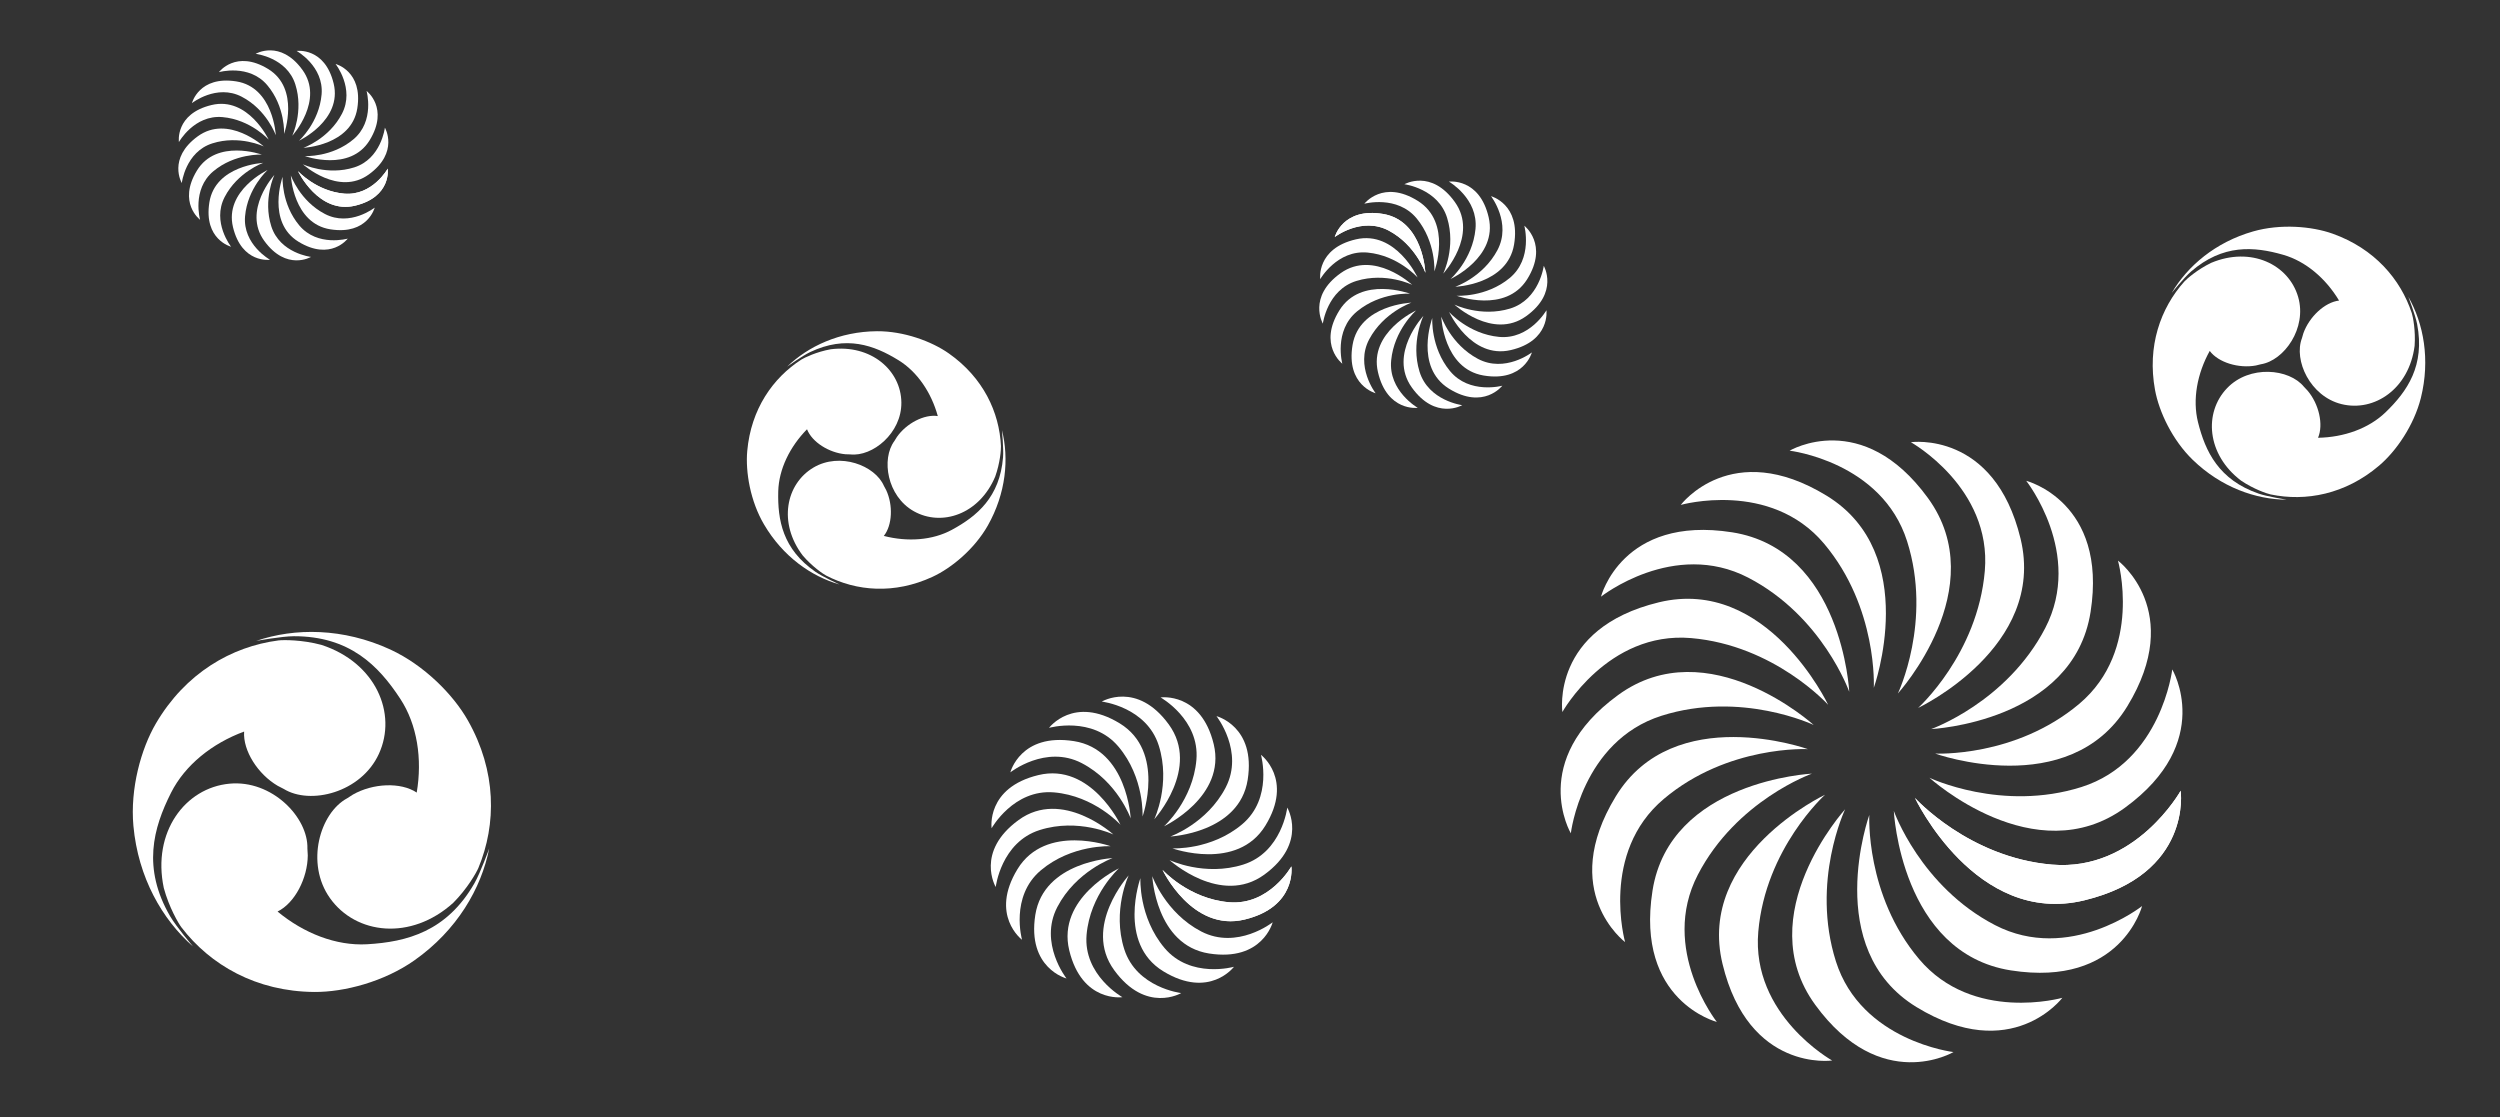 <?xml version="1.0" encoding="utf-8"?>
<!-- Generator: Adobe Illustrator 16.0.0, SVG Export Plug-In . SVG Version: 6.00 Build 0)  -->
<!DOCTYPE svg PUBLIC "-//W3C//DTD SVG 1.1//EN" "http://www.w3.org/Graphics/SVG/1.1/DTD/svg11.dtd">
<svg version="1.1" id="レイヤー_1" xmlns="http://www.w3.org/2000/svg" xmlns:xlink="http://www.w3.org/1999/xlink" x="0px"
	 y="0px" width="338.08px" height="151.055px" viewBox="0 0 338.08 151.055" enable-background="new 0 0 338.08 151.055"
	 xml:space="preserve">
<rect x="0" y="0" width="338.08" height="151.055" fill="#333333" stroke="none"/>
<path fill="#FFFFFF" d="M40.296,23.133c0,0,2.45,2.724,6.261,3.053c3.81,0.321,5.877-3.379,5.877-3.379s0.544,3.811-4.41,5.006
	C43.073,29.011,40.296,23.133,40.296,23.133"/>
<path fill="#FFFFFF" d="M40.959,22.217c0,0,3.306,1.574,6.949,0.417c3.644-1.153,4.141-5.366,4.141-5.366s1.961,3.314-2.158,6.314
	C45.772,26.582,40.959,22.217,40.959,22.217"/>
<path fill="#FFFFFF" d="M41.219,21.109c0,0,3.654,0.194,6.58-2.271c2.929-2.462,1.772-6.54,1.772-6.54s3.081,2.306,0.424,6.66
	C47.339,23.302,41.219,21.109,41.219,21.109"/>
<path fill="#FFFFFF" d="M41.035,19.991c0,0,3.453-1.221,5.212-4.616S45.379,8.65,45.379,8.65s3.729,0.959,2.941,5.992
	C47.53,19.677,41.035,19.991,41.035,19.991"/>
<path fill="#FFFFFF" d="M40.438,19.029c0,0,2.724-2.448,3.053-6.262c0.324-3.81-3.378-5.879-3.378-5.879s3.81-0.545,5.009,4.408
	C46.319,16.252,40.438,19.029,40.438,19.029"/>
<path fill="#FFFFFF" d="M39.52,18.364c0,0,1.578-3.304,0.419-6.947c-1.153-3.647-5.366-4.139-5.366-4.139s3.311-1.964,6.314,2.154
	C43.89,13.55,39.52,18.364,39.52,18.364"/>
<path fill="#FFFFFF" d="M38.418,18.109c0,0,0.191-3.661-2.273-6.587c-2.462-2.925-6.542-1.765-6.542-1.765s2.307-3.085,6.658-0.428
	C40.609,11.986,38.418,18.109,38.418,18.109"/>
<path fill="#FFFFFF" d="M37.296,18.29c0,0-1.22-3.453-4.616-5.214c-3.394-1.759-6.725,0.87-6.725,0.87s0.958-3.732,5.993-2.94
	C36.982,11.795,37.296,18.29,37.296,18.29"/>
<path fill="#FFFFFF" d="M36.334,18.884c0,0-2.452-2.72-6.259-3.049c-3.812-0.325-5.881,3.375-5.881,3.375s-0.544-3.811,4.408-5.006
	C33.557,13.005,36.334,18.884,36.334,18.884"/>
<path fill="#FFFFFF" d="M35.671,19.803c0,0-3.306-1.577-6.949-0.417c-3.647,1.153-4.139,5.366-4.139,5.366s-1.963-3.314,2.154-6.314
	C30.855,15.435,35.671,19.803,35.671,19.803"/>
<path fill="#FFFFFF" d="M35.413,20.907c0,0-3.656-0.19-6.582,2.271c-2.925,2.466-1.772,6.544-1.772,6.544s-3.076-2.31-0.425-6.661
	C29.291,18.715,35.413,20.907,35.413,20.907"/>
<path fill="#FFFFFF" d="M35.595,22.025c0,0-3.455,1.224-5.214,4.62c-1.758,3.392,0.87,6.721,0.87,6.721s-3.73-0.955-2.939-5.989
	C29.098,22.34,35.595,22.025,35.595,22.025"/>
<path fill="#FFFFFF" d="M36.189,22.991c0,0-2.72,2.451-3.049,6.261c-0.326,3.811,3.375,5.876,3.375,5.876s-3.808,0.548-5.005-4.404
	C30.31,25.767,36.189,22.991,36.189,22.991"/>
<path fill="#FFFFFF" d="M37.109,23.652c0,0-1.578,3.304-0.421,6.951c1.161,3.647,5.37,4.139,5.37,4.139s-3.313,1.963-6.314-2.158
	C32.742,28.467,37.109,23.652,37.109,23.652"/>
<path fill="#FFFFFF" d="M38.213,23.914c0,0-0.189,3.658,2.271,6.583c2.465,2.926,6.546,1.769,6.546,1.769s-2.312,3.082-6.661,0.425
	C36.019,30.034,38.213,23.914,38.213,23.914"/>
<path fill="#FFFFFF" d="M39.332,23.73c0,0,1.222,3.452,4.618,5.211c3.393,1.761,6.723-0.867,6.723-0.867s-0.955,3.729-5.991,2.939
	C39.645,30.224,39.332,23.73,39.332,23.73"/>
<path fill="#FFFFFF" d="M40.296,23.133c0,0,2.45,2.724,6.261,3.053c3.81,0.321,5.877-3.379,5.877-3.379s0.544,3.811-4.41,5.006
	C43.073,29.011,40.296,23.133,40.296,23.133"/>
<path fill="#FFFFFF" d="M157.209,117.631c0,0,3.516,3.905,8.989,4.379c5.467,0.467,8.437-4.846,8.437-4.846s0.781,5.469-6.329,7.188
	C161.196,126.071,157.209,117.631,157.209,117.631"/>
<path fill="#FFFFFF" d="M158.16,116.311c0,0,4.744,2.264,9.976,0.604c5.234-1.659,5.943-7.704,5.943-7.704s2.815,4.754-3.096,9.063
	C165.073,122.583,158.16,116.311,158.16,116.311"/>
<path fill="#FFFFFF" d="M158.535,114.726c0,0,5.246,0.279,9.445-3.258c4.202-3.534,2.543-9.389,2.543-9.389s4.424,3.312,0.608,9.555
	C167.321,117.875,158.535,114.726,158.535,114.726"/>
<path fill="#FFFFFF" d="M158.27,113.12c0,0,4.956-1.751,7.481-6.625c2.526-4.871-1.245-9.65-1.245-9.65s5.352,1.373,4.221,8.6
	C167.594,112.671,158.27,113.12,158.27,113.12"/>
<path fill="#FFFFFF" d="M157.414,111.741c0,0,3.905-3.517,4.379-8.985c0.467-5.469-4.846-8.44-4.846-8.44s5.469-0.781,7.188,6.325
	C165.854,107.758,157.414,111.741,157.414,111.741"/>
<path fill="#FFFFFF" d="M156.094,110.786c0,0,2.264-4.74,0.605-9.973c-1.659-5.231-7.705-5.938-7.705-5.938s4.754-2.819,9.063,3.091
	C162.366,103.877,156.094,110.786,156.094,110.786"/>
<path fill="#FFFFFF" d="M154.51,110.418c0,0,0.279-5.25-3.258-9.448c-3.534-4.199-9.39-2.54-9.39-2.54s3.311-4.422,9.556-0.612
	C157.658,101.631,154.51,110.418,154.51,110.418"/>
<path fill="#FFFFFF" d="M152.904,110.676c0,0-1.751-4.948-6.626-7.481c-4.871-2.522-9.648,1.253-9.648,1.253
	s1.371-5.356,8.598-4.225C152.455,101.355,152.904,110.676,152.904,110.676"/>
<path fill="#FFFFFF" d="M151.524,111.532c0,0-3.518-3.905-8.985-4.376c-5.471-0.467-8.44,4.847-8.44,4.847s-0.782-5.469,6.325-7.188
	C147.538,103.095,151.524,111.532,151.524,111.532"/>
<path fill="#FFFFFF" d="M150.569,112.851c0,0-4.744-2.264-9.972-0.602c-5.234,1.659-5.943,7.705-5.943,7.705
	s-2.816-4.755,3.095-9.063C143.662,106.583,150.569,112.851,150.569,112.851"/>
<path fill="#FFFFFF" d="M150.201,114.436c0,0-5.248-0.276-9.449,3.262c-4.199,3.537-2.54,9.392-2.54,9.392s-4.422-3.314-0.612-9.562
	C141.414,111.292,150.201,114.436,150.201,114.436"/>
<path fill="#FFFFFF" d="M150.46,116.042c0,0-4.954,1.759-7.482,6.63c-2.524,4.87,1.25,9.649,1.25,9.649s-5.352-1.372-4.22-8.6
	C141.14,116.495,150.46,116.042,150.46,116.042"/>
<path fill="#FFFFFF" d="M151.316,117.428c0,0-3.905,3.513-4.376,8.985c-0.467,5.465,4.843,8.437,4.843,8.437
	s-5.465,0.782-7.185-6.328C142.875,121.412,151.316,117.428,151.316,117.428"/>
<path fill="#FFFFFF" d="M152.635,118.377c0,0-2.264,4.744-0.602,9.979c1.659,5.228,7.705,5.938,7.705,5.938
	s-4.754,2.816-9.063-3.095C146.367,125.289,152.635,118.377,152.635,118.377"/>
<path fill="#FFFFFF" d="M154.22,118.752c0,0-0.276,5.246,3.261,9.448c3.538,4.199,9.392,2.54,9.392,2.54s-3.314,4.422-9.562,0.608
	C151.072,127.535,154.22,118.752,154.22,118.752"/>
<path fill="#FFFFFF" d="M155.826,118.486c0,0,1.756,4.956,6.629,7.485c4.873,2.522,9.65-1.249,9.65-1.249s-1.373,5.353-8.6,4.221
	C156.279,127.811,155.826,118.486,155.826,118.486"/>
<path fill="#FFFFFF" d="M157.209,117.631c0,0,3.516,3.905,8.989,4.379c5.467,0.467,8.437-4.846,8.437-4.846s0.781,5.469-6.329,7.188
	C161.196,126.071,157.209,117.631,157.209,117.631"/>
<path fill="#FFFFFF" d="M192.757,36.892c0,0-1.288-3.753-4.951-5.705c-3.663-1.942-7.303,0.866-7.303,0.866s1.075-4.029,6.53-3.12
	C192.485,29.846,192.757,36.892,192.757,36.892"/>
<path fill="#FFFFFF" d="M191.706,37.529c0,0-2.629-2.981-6.759-3.374c-4.128-0.396-6.413,3.598-6.413,3.598
	s-0.552-4.143,4.836-5.388S191.706,37.529,191.706,37.529"/>
<path fill="#FFFFFF" d="M190.975,38.52c0,0-3.566-1.748-7.533-0.531c-3.969,1.214-4.551,5.777-4.551,5.777s-2.094-3.615,2.409-6.827
	C185.8,33.73,190.975,38.52,190.975,38.52"/>
<path fill="#FFFFFF" d="M190.683,39.716c0,0-3.964-0.251-7.165,2.392c-3.199,2.635-1.993,7.078-1.993,7.078s-3.314-2.543-0.388-7.23
	C184.066,37.267,190.683,39.716,190.683,39.716"/>
<path fill="#FFFFFF" d="M190.871,40.929c0,0-3.759,1.291-5.708,4.952c-1.945,3.664,0.867,7.301,0.867,7.301
	s-4.031-1.075-3.122-6.526C183.821,41.198,190.871,40.929,190.871,40.929"/>
<path fill="#FFFFFF" d="M191.504,41.983c0,0-2.979,2.628-3.374,6.757c-0.396,4.128,3.597,6.413,3.597,6.413s-4.14,0.552-5.385-4.836
	C185.095,44.929,191.504,41.983,191.504,41.983"/>
<path fill="#FFFFFF" d="M192.496,42.712c0,0-1.749,3.565-0.534,7.535c1.214,3.962,5.778,4.545,5.778,4.545s-3.613,2.095-6.827-2.405
	C187.705,47.884,192.496,42.712,192.496,42.712"/>
<path fill="#FFFFFF" d="M193.69,43.006c0,0-0.25,3.962,2.392,7.167c2.637,3.197,7.08,1.987,7.08,1.987s-2.542,3.318-7.23,0.39
	C191.242,49.621,193.69,43.006,193.69,43.006"/>
<path fill="#FFFFFF" d="M194.903,42.818c0,0,1.29,3.76,4.951,5.706c3.668,1.948,7.305-0.867,7.305-0.867s-1.075,4.033-6.528,3.124
	C195.176,49.868,194.903,42.818,194.903,42.818"/>
<path fill="#FFFFFF" d="M195.96,42.184c0,0,2.624,2.979,6.753,3.375c4.133,0.393,6.415-3.601,6.415-3.601s0.55,4.142-4.836,5.387
	C198.906,48.588,195.96,42.184,195.96,42.184"/>
<path fill="#FFFFFF" d="M196.684,41.191c0,0,3.567,1.747,7.533,0.534c3.969-1.218,4.551-5.777,4.551-5.777s2.091,3.612-2.407,6.827
	C201.861,45.984,196.684,41.191,196.684,41.191"/>
<path fill="#FFFFFF" d="M196.98,39.995c0,0,3.965,0.251,7.166-2.388c3.198-2.639,1.99-7.082,1.99-7.082s3.314,2.54,0.388,7.234
	C203.594,42.447,196.98,39.995,196.98,39.995"/>
<path fill="#FFFFFF" d="M196.794,38.782c0,0,3.757-1.284,5.704-4.952c1.946-3.662-0.866-7.302-0.866-7.302s4.031,1.079,3.12,6.53
	C203.845,38.513,196.794,38.782,196.794,38.782"/>
<path fill="#FFFFFF" d="M196.159,37.731c0,0,2.979-2.628,3.375-6.76c0.395-4.128-3.598-6.413-3.598-6.413s4.139-0.549,5.382,4.839
	C202.565,34.785,196.159,37.731,196.159,37.731"/>
<path fill="#FFFFFF" d="M195.169,37.003c0,0,1.746-3.565,0.53-7.535c-1.217-3.969-5.778-4.553-5.778-4.553s3.615-2.09,6.829,2.413
	C199.959,31.827,195.169,37.003,195.169,37.003"/>
<path fill="#FFFFFF" d="M193.973,36.709c0,0,0.249-3.965-2.392-7.167c-2.639-3.197-7.08-1.991-7.08-1.991s2.54-3.314,7.23-0.386
	C196.421,30.094,193.973,36.709,193.973,36.709"/>
<path fill="#FFFFFF" d="M192.757,36.892c0,0-1.288-3.753-4.951-5.705c-3.663-1.942-7.303,0.866-7.303,0.866s1.075-4.029,6.53-3.12
	C192.485,29.846,192.757,36.892,192.757,36.892"/>
<path fill="#FFFFFF" d="M258.961,107.902c0,0,7.251,8.059,18.532,9.021c11.286,0.97,17.405-9.989,17.405-9.989
	s1.608,11.28-13.051,14.825C267.179,125.303,258.961,107.902,258.961,107.902"/>
<path fill="#FFFFFF" d="M260.919,105.176c0,0,9.786,4.669,20.58,1.248C292.288,103,293.76,90.527,293.76,90.527
	s5.803,9.806-6.394,18.698C275.176,118.115,260.919,105.176,260.919,105.176"/>
<path fill="#FFFFFF" d="M261.684,101.907c0,0,10.83,0.565,19.494-6.722c8.654-7.297,5.237-19.374,5.237-19.374
	s9.123,6.838,1.26,19.71C279.804,108.405,261.684,101.907,261.684,101.907"/>
<path fill="#FFFFFF" d="M261.152,98.595c0,0,10.218-3.618,15.432-13.665c5.209-10.061-2.575-19.912-2.575-19.912
	s11.04,2.827,8.704,17.737C280.378,97.662,261.152,98.595,261.152,98.595"/>
<path fill="#FFFFFF" d="M259.385,95.737c0,0,8.057-7.251,9.026-18.535c0.96-11.281-9.999-17.401-9.999-17.401
	s11.286-1.612,14.834,13.05C276.789,87.523,259.385,95.737,259.385,95.737"/>
<path fill="#FFFFFF" d="M256.654,93.781c0,0,4.677-9.784,1.247-20.584c-3.423-10.789-15.889-12.25-15.889-12.25
	s9.806-5.812,18.695,6.385C269.594,79.525,256.654,93.781,256.654,93.781"/>
<path fill="#FFFFFF" d="M253.398,93.013c0,0,0.565-10.828-6.727-19.494c-7.296-8.656-19.378-5.239-19.378-5.239
	s6.838-9.116,19.716-1.252C259.889,74.891,253.398,93.013,253.398,93.013"/>
<path fill="#FFFFFF" d="M250.078,93.554c0,0-3.611-10.227-13.668-15.44c-10.058-5.207-19.905,2.575-19.905,2.575
	s2.833-11.044,17.731-8.705C249.144,74.326,250.078,93.554,250.078,93.554"/>
<path fill="#FFFFFF" d="M247.227,95.316c0,0-7.258-8.058-18.54-9.027c-11.279-0.966-17.404,10-17.404,10
	s-1.612-11.287,13.057-14.839C239.003,77.909,247.227,95.316,247.227,95.316"/>
<path fill="#FFFFFF" d="M245.27,98.041c0,0-9.793-4.67-20.582-1.246c-10.794,3.428-12.261,15.894-12.261,15.894
	s-5.803-9.806,6.391-18.694C231.008,85.1,245.27,98.041,245.27,98.041"/>
<path fill="#FFFFFF" d="M244.491,101.308c0,0-10.823-0.572-19.482,6.725c-8.665,7.291-5.244,19.371-5.244,19.371
	s-9.116-6.834-1.254-19.717C226.374,94.814,244.491,101.308,244.491,101.308"/>
<path fill="#FFFFFF" d="M245.036,104.62c0,0-10.22,3.615-15.433,13.672c-5.212,10.054,2.568,19.905,2.568,19.905
	s-11.038-2.826-8.702-17.733C225.807,105.553,245.036,104.62,245.036,104.62"/>
<path fill="#FFFFFF" d="M246.804,107.474c0,0-8.059,7.252-9.029,18.532c-0.972,11.284,9.989,17.408,9.989,17.408
	s-11.28,1.616-14.823-13.057C229.395,115.695,246.804,107.474,246.804,107.474"/>
<path fill="#FFFFFF" d="M249.522,109.438c0,0-4.665,9.78-1.248,20.573c3.43,10.792,15.9,12.261,15.9,12.261
	s-9.81,5.801-18.699-6.393C236.594,123.69,249.522,109.438,249.522,109.438"/>
<path fill="#FFFFFF" d="M252.791,110.206c0,0-0.567,10.824,6.725,19.487c7.298,8.663,19.38,5.242,19.38,5.242
	s-6.845,9.116-19.725,1.252C246.295,128.324,252.791,110.206,252.791,110.206"/>
<path fill="#FFFFFF" d="M256.104,109.664c0,0,3.616,10.217,13.674,15.434c10.046,5.211,19.899-2.571,19.899-2.571
	s-2.826,11.037-17.736,8.702C257.043,128.89,256.104,109.664,256.104,109.664"/>
<path fill="#FFFFFF" d="M258.961,107.902c0,0,7.251,8.059,18.532,9.021c11.286,0.97,17.405-9.989,17.405-9.989
	s1.608,11.28-13.051,14.825C267.179,125.303,258.961,107.902,258.961,107.902"/>
<path fill="#FFFFFF" d="M325.682,40.13c2.069,3.637,2.982,8.507,1.698,13.679c-0.938,3.726-3.343,7.206-5.651,9.162
	c-4.571,3.884-9.918,4.882-14.66,3.892c-0.493-0.103-2.313-0.719-4.015-1.875c-4.654-3.541-5.05-9.204-1.875-12.505
	c3.024-3.152,8.384-2.656,10.396-0.17l0.478,0.506c1.518,1.779,2.191,4.57,1.42,6.382c3.489-0.061,6.857-1.249,9.132-3.445
	c2.955-2.852,5.342-6.329,4.27-11.925C326.648,42.644,325.682,40.13,325.682,40.13"/>
<path fill="#FFFFFF" d="M309.232,67.576c-4.187-0.031-8.863-1.677-12.69-5.377c-2.763-2.67-4.568-6.501-5.115-9.473
	c-1.08-5.896,0.734-11.033,3.96-14.645c0.342-0.375,1.774-1.635,3.639-2.537c5.389-2.257,10.493,0.23,11.76,4.624
	c1.221,4.202-1.889,8.592-5.052,9.095l-0.674,0.166c-2.299,0.421-5.057-0.393-6.234-1.971c-1.69,3.053-2.351,6.563-1.586,9.636
	c0.995,3.983,2.812,7.79,8.194,9.657C306.572,67.148,309.232,67.576,309.232,67.576"/>
<path fill="#FFFFFF" d="M293.69,39.602c2.123-3.608,5.883-6.841,11.004-8.306c3.689-1.054,7.909-0.707,10.761,0.308
	c5.644,2.017,9.188,6.151,10.7,10.754c0.154,0.478,0.529,2.359,0.377,4.418c-0.741,5.794-5.438,8.971-9.882,7.874
	c-4.254-1.047-6.496-5.932-5.353-8.921l0.195-0.669c0.787-2.2,2.865-4.178,4.823-4.414c-1.798-2.996-4.507-5.317-7.557-6.19
	c-3.94-1.132-8.148-1.465-12.462,2.268C295.385,37.511,293.69,39.602,293.69,39.602"/>
<path fill="#FFFFFF" d="M135.496,58.171c0.964,3.845,0.564,8.521-1.919,12.911c-1.799,3.159-4.876,5.727-7.478,6.926
	c-5.154,2.385-10.287,1.942-14.362-0.166c-0.423-0.219-1.926-1.241-3.188-2.728c-3.346-4.411-2.272-9.678,1.459-11.886
	c3.557-2.107,8.323-0.297,9.528,2.483l0.31,0.58c0.932,2.01,0.838,4.727-0.326,6.184c3.202,0.828,6.573,0.602,9.205-0.827
	c3.419-1.854,6.477-4.422,6.919-9.799C135.739,60.714,135.496,58.171,135.496,58.171"/>
<path fill="#FFFFFF" d="M113.529,79.041c-3.808-1.09-7.659-3.774-10.211-8.125c-1.846-3.131-2.522-7.086-2.266-9.937
	c0.508-5.649,3.465-9.877,7.324-12.356c0.403-0.251,2.032-1.044,3.96-1.391c5.488-0.693,9.515,2.869,9.558,7.199
	c0.05,4.143-3.901,7.361-6.914,7.018l-0.656-0.021c-2.208-0.198-4.514-1.638-5.189-3.379c-2.317,2.36-3.808,5.392-3.891,8.388
	c-0.099,3.888,0.591,7.821,5.03,10.888C111.212,77.979,113.529,79.041,113.529,79.041"/>
<path fill="#FFFFFF" d="M106.444,49.582c2.85-2.752,7.1-4.747,12.142-4.79c3.633-0.024,7.395,1.362,9.738,3.011
	c4.638,3.269,6.826,7.938,7.036,12.522c0.021,0.478-0.115,2.285-0.776,4.128c-2.144,5.098-7.234,6.806-11.01,4.68
	c-3.615-2.034-4.423-7.061-2.621-9.498l0.348-0.559c1.273-1.812,3.672-3.088,5.519-2.809c-0.879-3.188-2.763-5.989-5.324-7.56
	c-3.309-2.034-7.063-3.403-11.944-1.093C108.518,48.106,106.444,49.582,106.444,49.582"/>
<path fill="#FFFFFF" d="M34.647,86.671c5.221-1.786,11.76-1.769,18.138,1.164c4.597,2.13,8.513,6.105,10.481,9.579
	c3.903,6.873,3.886,14.047,1.433,19.947c-0.255,0.612-1.497,2.819-3.417,4.74c-5.732,5.158-13.164,4.277-16.659-0.646
	c-3.339-4.694-1.379-11.515,2.338-13.51l0.769-0.495c2.682-1.528,6.461-1.716,8.623-0.269c0.775-4.539,0.069-9.19-2.222-12.679
	c-2.964-4.531-6.882-8.476-14.399-8.465C38.145,86.038,34.647,86.671,34.647,86.671"/>
<path fill="#FFFFFF" d="M66.158,114.737c-1.072,5.412-4.354,11.068-10.092,15.115c-4.131,2.922-9.542,4.319-13.529,4.294
	c-7.902-0.049-14.109-3.664-17.997-8.733c-0.399-0.53-1.684-2.699-2.391-5.335c-1.595-7.538,2.879-13.541,8.886-14.1
	c5.741-0.545,10.667,4.563,10.536,8.783l0.05,0.913c-0.02,3.084-1.751,6.452-4.086,7.595c3.541,2.939,7.924,4.658,12.093,4.425
	c5.405-0.312,10.782-1.726,14.526-8.242C64.95,118.076,66.158,114.737,66.158,114.737"/>
<path fill="#FFFFFF" d="M26.094,127.984c-4.149-3.633-7.411-9.303-8.053-16.297c-0.456-5.037,1.031-10.421,3.049-13.862
	c3.999-6.813,10.225-10.394,16.562-11.218c0.658-0.081,3.184-0.105,5.816,0.602c7.324,2.384,10.285,9.25,7.77,14.736
	c-2.402,5.25-9.284,6.959-12.874,4.74l-0.814-0.421c-2.662-1.556-4.713-4.736-4.537-7.333c-4.323,1.592-7.995,4.531-9.878,8.264
	c-2.436,4.828-3.902,10.198-0.131,16.707C23.804,125.278,26.094,127.984,26.094,127.984"/>
</svg>
